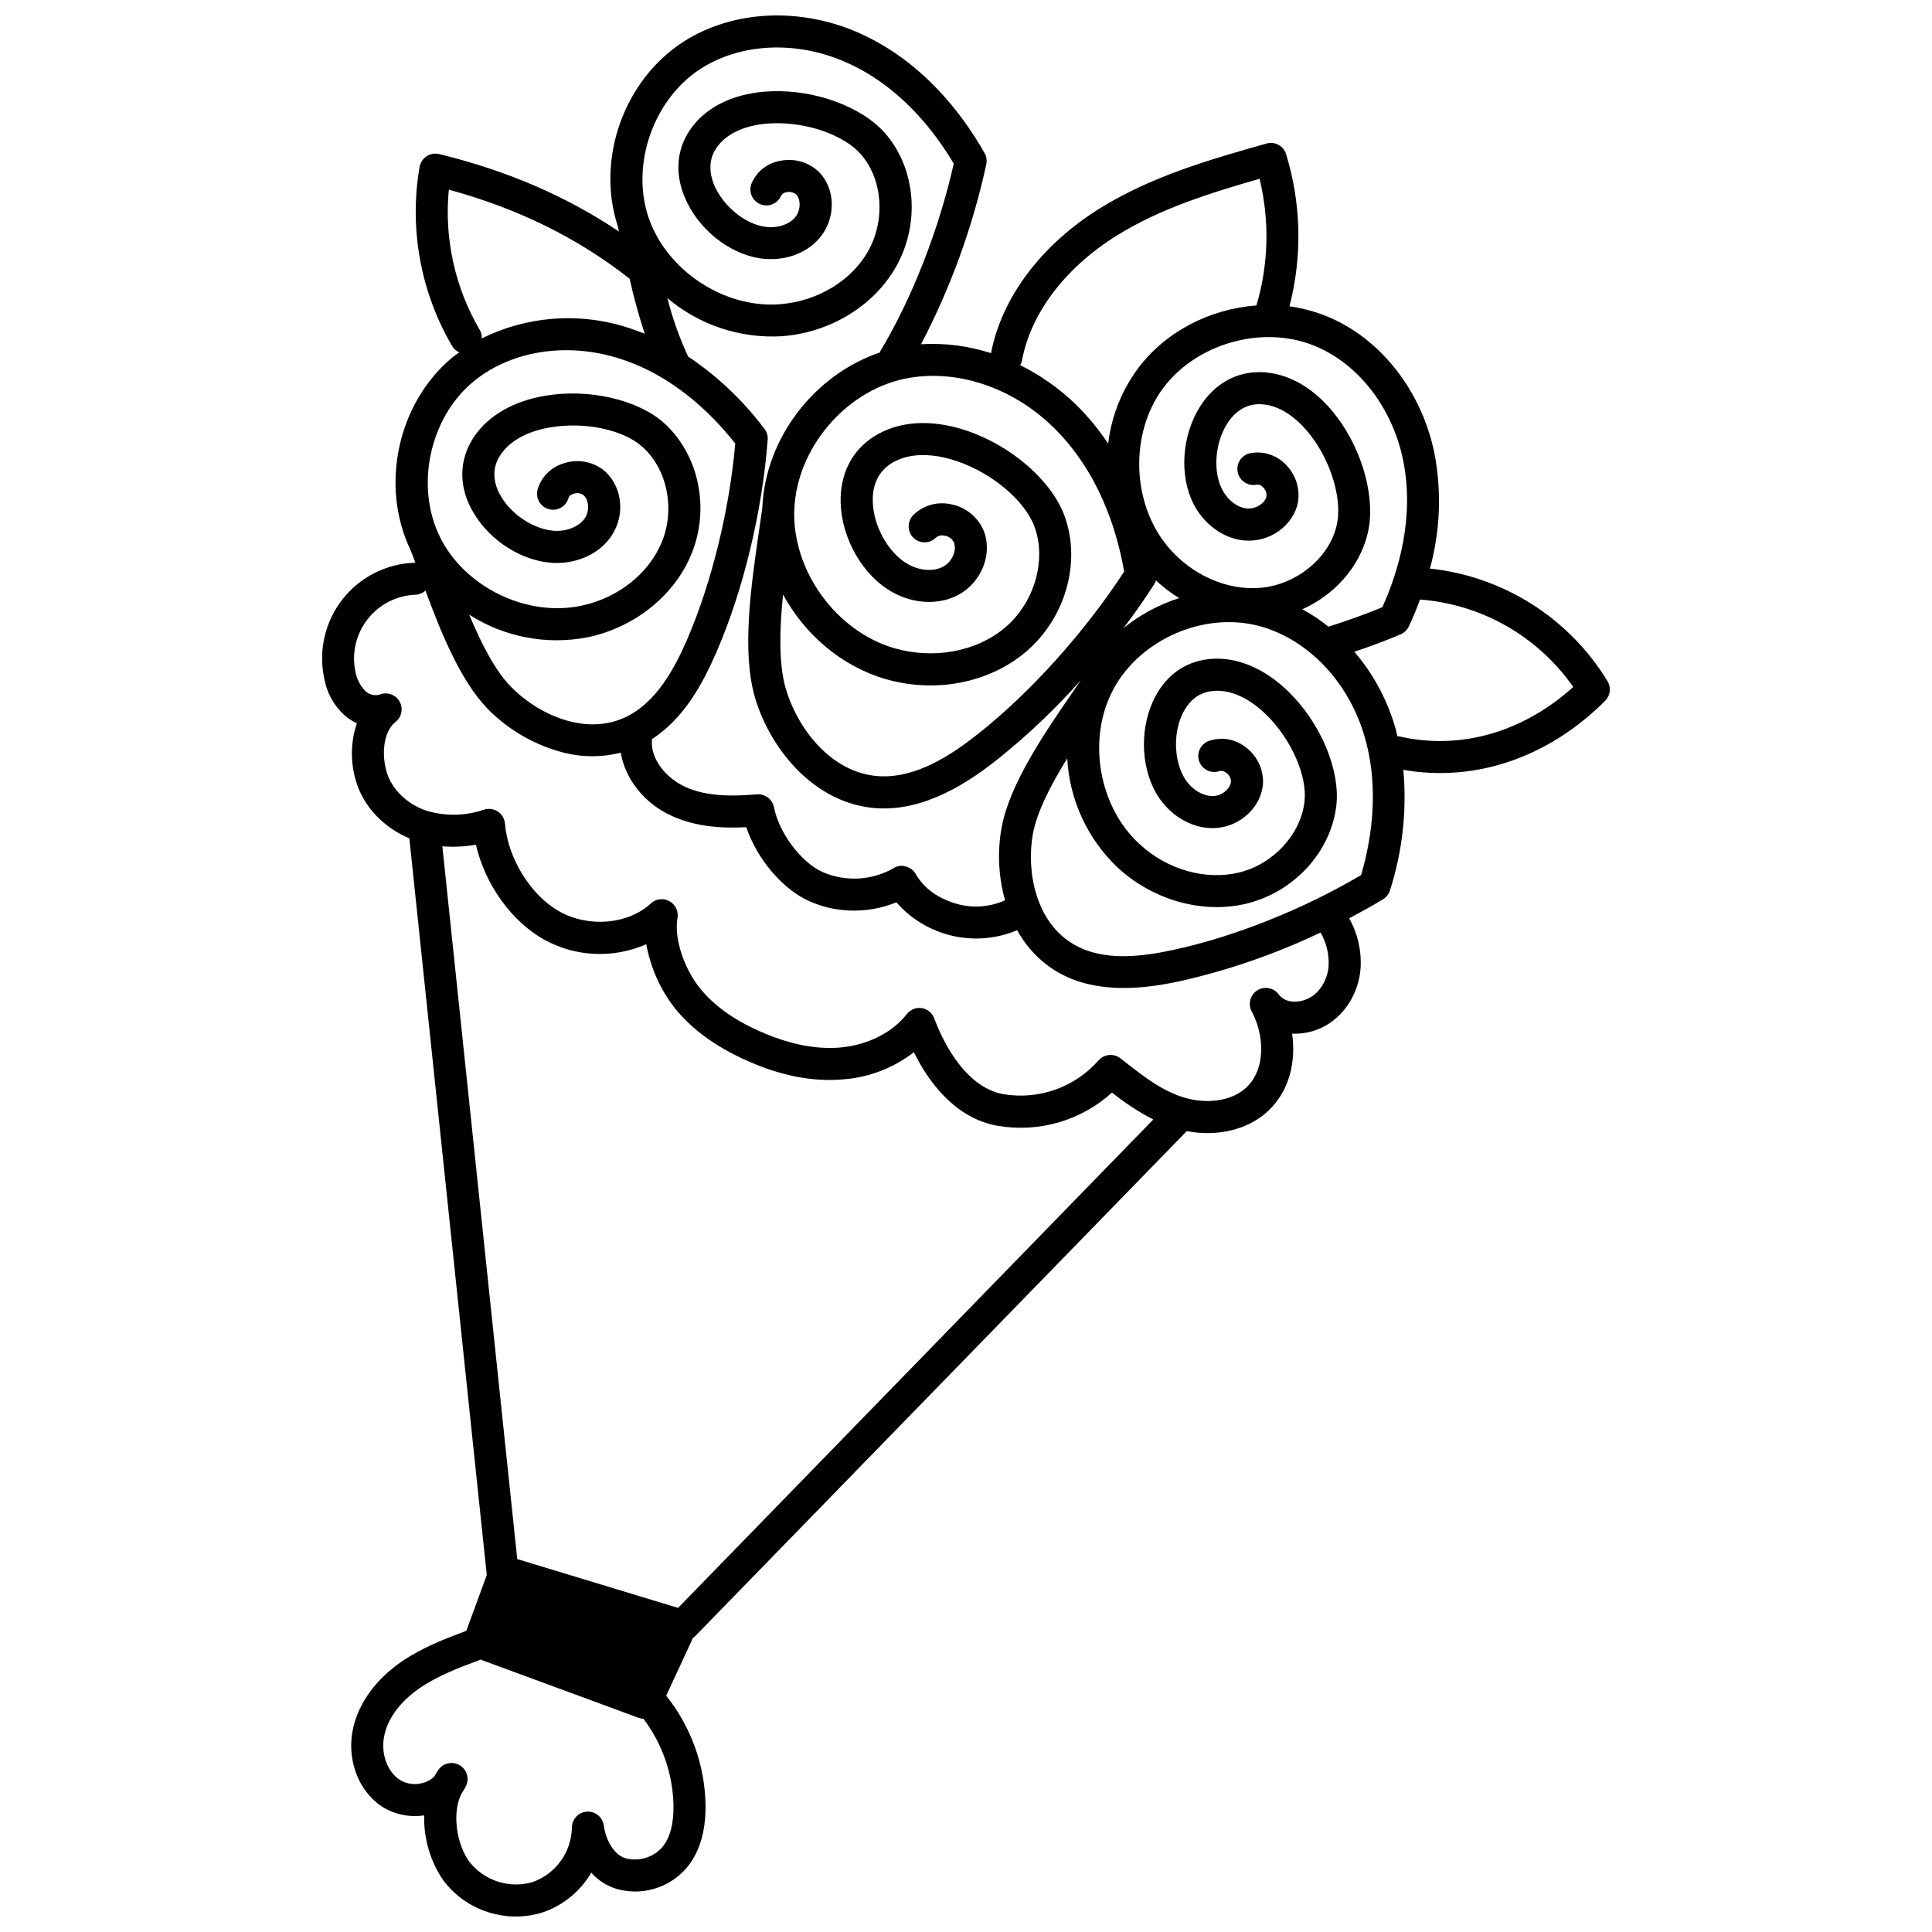 <?xml version="1.0" encoding="UTF-8"?>
<!-- Uploaded to: SVG Repo, www.svgrepo.com, Generator: SVG Repo Mixer Tools -->
<svg width="800px" height="800px" version="1.1" viewBox="144 144 512 512" xmlns="http://www.w3.org/2000/svg">
 <defs>
  <clipPath id="a">
   <path d="m229 148.09h342v503.81h-342z"/>
  </clipPath>
 </defs>
 <g clip-path="url(#a)">
  <path d="m570.02 324.54c-10.18-16.746-27.586-27.785-47.074-29.863 2.707-9.871 3.133-20.23 1.246-30.289-3.328-16.711-14.289-30.742-28.582-36.57-3.176-1.285-6.496-2.172-9.891-2.633 3.441-13.266 3.133-27.223-0.887-40.324-0.672-2.215-3.004-3.469-5.223-2.816-14.914 4.223-30.352 8.629-44.074 17.133-15.559 9.648-26.062 23.648-28.906 38.41h-0.004c-5.977-1.934-12.262-2.734-18.535-2.363 7.871-15.059 13.688-31.105 17.293-47.711 0.211-1.004 0.051-2.047-0.457-2.938-5.91-10.43-16.531-24.422-33.367-31.883-15.578-6.863-33.332-6.004-46.359 2.316-15.797 10.117-23.285 31.039-17.508 48.84 0.098 0.504 0.246 1.016 0.348 1.516-13.914-9.348-29.562-16.102-47.66-20.543-1.141-0.262-2.336-0.051-3.316 0.586-0.973 0.641-1.645 1.648-1.867 2.793-2.824 16.379 0.242 33.23 8.656 47.562 0.438 0.734 1.102 1.301 1.895 1.613-0.68 0.492-1.395 0.941-2.043 1.488-14.391 12.141-19.043 33.98-10.891 50.934 0.422 1.012 0.844 2.199 1.234 3.332-0.051 0.031-0.125-0.027-0.176 0v0.004c-7.477 0.246-14.461 3.785-19.086 9.664-4.621 5.879-6.414 13.5-4.891 20.824 0.637 3.812 2.527 7.301 5.379 9.91 0.984 0.875 2.094 1.602 3.289 2.156-1.676 5.008-1.738 10.418-0.172 15.465 1.992 6.648 7.262 12.133 14.09 15.016l20.52 195.23-5.418 14.781c-5.82 2.184-11.84 4.496-17.281 8.25-6.594 4.578-11.09 10.68-12.641 17.207-1.984 8.211 1.148 16.906 7.578 21.137l-0.004-0.004c3.324 2.098 7.297 2.918 11.184 2.32-0.172 6.121 1.594 12.137 5.043 17.195 3.406 4.57 8.344 7.766 13.906 9.004 4.117 0.965 8.414 0.797 12.441-0.48 5.422-1.848 10-5.586 12.891-10.531 1.766 2 4.047 3.477 6.594 4.269 3.266 0.957 6.738 0.965 10.008 0.023 3.273-0.938 6.211-2.793 8.469-5.34 3.562-4.102 5.32-9.84 5.203-17.051-0.211-10.484-3.875-20.613-10.43-28.805l7.106-15.305c0.164-0.137 0.316-0.23 0.477-0.367l130.38-133.94c8.141 1.531 16.105-0.332 21.414-5.203 5.863-5.398 7.555-13.285 6.504-20.625l0.004-0.004c2.75 0.117 5.484-0.449 7.961-1.645 5.633-2.707 9.66-8.832 10.168-15.555h0.004c0.309-4.656-0.738-9.301-3.012-13.371 3.078-1.641 6.117-3.293 8.953-5.031v-0.004c0.887-0.531 1.547-1.371 1.852-2.359 3.316-10.301 4.523-21.164 3.543-31.941 19.098 3.32 38.426-3.238 53.496-18.312 1.371-1.375 1.629-3.504 0.629-5.168zm-77.621-88.883c11.66 4.785 20.641 16.441 23.469 30.422 2.988 14.977-1.152 29.137-5.527 38.844-4.527 1.871-9.324 3.598-14.301 5.148-2.148-1.754-4.465-3.293-6.91-4.602 8.457-3.797 15.055-11.07 17.258-19.844 2.297-9.008-1.055-21.844-8.129-31.191-5.602-7.434-12.738-11.609-20.055-11.816-6.633-0.137-12.34 3.074-16.176 9.113-4.816 7.644-5.551 18.191-1.793 25.684 2.777 5.519 7.922 9.277 13.418 9.805 6.777 0.648 13.191-3.926 14.344-10.234 0.562-3.723-0.73-7.484-3.465-10.078-2.441-2.41-5.918-3.461-9.285-2.797-2.297 0.516-3.742 2.797-3.223 5.094 0.516 2.297 2.797 3.738 5.094 3.223 0.57-0.043 1.129 0.184 1.512 0.609 0.691 0.621 1.059 1.527 1.004 2.453-0.348 1.879-2.856 3.481-5.152 3.254-2.566-0.195-5.188-2.242-6.652-5.152-2.422-4.785-1.828-12.273 1.387-17.32 1.512-2.394 4.262-5.246 8.77-5.16 6.316 0.195 11.176 5.367 13.508 8.477 5.547 7.293 8.355 17.395 6.672 23.93-2.133 8.48-10.504 15.305-19.867 16.234-9.043 0.875-18.605-3.383-24.941-11.031-9.461-11.465-9.977-29.793-1.207-41.75 8.82-11.949 26.449-16.984 40.25-11.312zm-35.906 66.848c-5.356 1.707-10.348 4.394-14.723 7.926 2.945-3.894 5.688-7.836 8.199-11.742v0.004c0.152-0.277 0.266-0.578 0.336-0.887 1.898 1.77 3.973 3.344 6.188 4.699zm-41.633-63.059c2.328-12.531 11.512-24.566 25.145-33.051 11.496-7.148 24.773-11.27 37.793-15.016 2.688 11.066 2.402 22.648-0.828 33.57-12.316 0.902-24.254 6.945-31.629 17.004-4.188 5.777-6.828 12.531-7.668 19.617-2.469-3.731-5.32-7.191-8.504-10.328-4.371-4.242-9.375-7.777-14.832-10.48 0.258-0.402 0.438-0.852 0.523-1.316zm8.375 17.871c11.824 11.617 16.711 26.863 18.676 38.16-10.398 15.98-24.699 31.887-38.516 42.855-7.144 5.668-16.637 12.059-26.668 11.352-12.555-0.895-21.531-12.77-24.555-23.441-1.855-6.484-1.574-15.652-0.66-24.68 5.75 10.562 15.477 18.992 27.152 22.387 13.102 3.809 27.191 1.094 36.938-6.977 10.68-8.902 15.035-23.797 10.508-36.254-3.391-9.277-14.008-18.566-25.891-22.574-9.414-3.176-18.168-2.629-24.723 1.609-5.832 3.75-8.934 10.004-8.715 17.547 0.309 9.609 5.981 19.371 13.789 23.66 5.707 3.191 12.418 3.391 17.492 0.641 6.281-3.43 9.176-11.254 6.449-17.371h0.008c-1.684-3.562-5.019-6.059-8.91-6.676-3.531-0.652-7.152 0.484-9.676 3.035-1.586 1.73-1.484 4.41 0.223 6.019 1.715 1.582 4.387 1.477 5.977-0.23 0.59-0.441 1.348-0.602 2.066-0.438 1.082 0.121 2.039 0.766 2.562 1.723 0.914 2.086-0.422 5.215-2.754 6.465-2.496 1.383-6.156 1.191-9.316-0.582-5.137-2.844-9.199-9.965-9.387-16.5-0.141-3.168 0.637-7.477 4.789-10.176 5.871-3.738 13.41-2.043 17.449-0.676 9.414 3.176 18.094 10.496 20.629 17.441 3.242 8.98-0.098 20.234-7.981 26.82-7.598 6.305-18.773 8.297-29.152 5.336-15.473-4.488-27.129-20.598-26.547-36.711l0.02-0.082c0.617-16.062 13.406-31.273 29.16-34.605 13.406-2.828 28.559 2.106 39.562 12.922zm-93.461-95.152c10.629-6.781 25.367-7.426 38.375-1.68 14 6.152 23.168 17.766 28.602 26.863-3.859 17.273-11.043 35.738-19.449 49.695-0.07 0.113-0.059 0.25-0.129 0.363-17.344 5.883-30.375 22.695-31.145 41.117-0.297 2.023-0.582 4.223-0.941 6.535-2.012 13.996-4.551 31.402-1.082 43.531 3.461 12.168 13.383 25.609 27.609 28.895h0.004c1.48 0.352 2.984 0.582 4.504 0.688 13.113 0.938 24.852-7.066 32.531-13.18v0.004c7.824-6.285 15.105-13.215 21.773-20.719-0.715 1.012-1.383 2.031-2.164 3.16-7.477 10.863-16.734 24.363-18.84 35.941h-0.004c-1.137 6.391-0.82 12.953 0.926 19.207-3.84 1.73-8.148 2.117-12.234 1.094-3.66-0.934-8.602-3.117-11.461-8.09-0.562-0.98-1.5-1.684-2.598-1.949-1.086-0.367-2.281-0.207-3.234 0.426-5.793 3.312-12.812 3.68-18.918 0.992-5.637-2.566-11.492-10.406-12.777-17.109-0.418-2.125-2.359-3.602-4.519-3.441-6.129 0.5-13.145 0.711-19.055-2.004-4.691-2.129-9.25-7.102-8.781-12.523 0.012-0.043-0.031-0.051-0.023-0.094 8.691-5.574 13.688-15.137 17.148-23.137 7.066-16.27 12.137-37.273 13.543-56.203h0.004c0.09-1.02-0.203-2.035-0.824-2.848-5.617-7.508-12.469-14.008-20.262-19.223-2.305-4.973-4.144-10.152-5.488-15.469 8.48 7.16 19.395 10.773 30.473 10.086 12.688-0.992 24.195-8.004 30.062-18.324 6.496-11.348 5.371-25.898-2.695-35.297-6.078-7.066-18.465-11.711-30.195-11.285-9.301 0.297-16.848 3.731-21.211 9.609-3.922 5.281-4.606 11.828-1.859 18.43 3.434 8.328 11.609 14.965 19.988 16.246 6.07 0.879 12.102-1.125 15.688-5.309 4.457-5.156 4.41-13.051-0.109-17.625l-0.004 0.004c-2.711-2.598-6.535-3.691-10.215-2.926-3.383 0.559-6.25 2.805-7.602 5.957-0.898 2.16 0.129 4.641 2.293 5.539 2.16 0.895 4.641-0.129 5.539-2.293 0.324-0.488 0.844-0.812 1.426-0.891 0.883-0.191 1.809 0.023 2.519 0.582 1.379 1.406 1.211 4.375-0.281 6.121-1.672 1.969-4.859 2.93-8.059 2.449-5.305-0.789-11.043-5.555-13.383-11.102-1.086-2.648-1.797-6.559 0.855-10.125 3.789-5.094 10.855-6.074 14.715-6.184 9.18-0.32 19 3.168 23.43 8.328 5.699 6.633 6.438 17.387 1.801 25.594-4.481 7.894-13.477 13.266-23.363 14.031-14.816 1.152-30.109-9-34.832-23.07-4.727-14.074 1.41-31.391 13.93-39.391zm-66.828 32.094c18.438 5.043 34.156 12.809 47.91 23.609 1.086 4.914 2.422 9.773 4 14.555-1.805-0.68-3.606-1.355-5.481-1.918-12.52-3.762-26.004-2.625-37.715 3.184 0.07-0.789-0.117-1.578-0.527-2.258-6.57-11.219-9.438-24.227-8.188-37.172zm6.234 51.098c9.637-8.141 24.078-10.688 37.832-6.684 14.656 4.254 25.262 14.543 31.836 22.859-1.535 17.594-6.246 36.848-12.719 51.863-3.344 7.719-8.301 17.074-16.746 20.832-10.551 4.75-22.988-0.996-30.09-8.344-4.184-4.32-7.836-11.523-10.945-18.992 9.34 5.984 20.629 8.125 31.512 5.969 12.461-2.656 22.953-11.121 27.41-22.117 4.938-12.145 1.902-26.352-7.328-34.668-6.938-6.176-19.84-9.152-31.398-7.207-9.199 1.535-16.223 5.922-19.777 12.289-3.211 5.793-2.988 12.379 0.602 18.523 4.508 7.836 13.504 13.398 21.926 13.512 6.168 0.074 11.863-2.703 14.848-7.332 3.758-5.707 2.641-13.504-2.414-17.461l-0.004 0.008c-3.035-2.227-6.977-2.809-10.527-1.562-3.258 1.027-5.785 3.613-6.734 6.898-0.605 2.266 0.738 4.594 3.004 5.199 2.266 0.609 4.594-0.734 5.203-3 0.125-0.539 0.727-0.879 1.246-1.062 0.859-0.332 1.82-0.238 2.602 0.25 1.555 1.188 1.785 4.156 0.551 6.094-1.414 2.156-4.43 3.508-7.641 3.461-5.387-0.066-11.738-4.062-14.727-9.238-1.434-2.465-2.695-6.242-0.531-10.141 3.113-5.555 9.953-7.457 13.754-8.062 9.062-1.523 19.285 0.621 24.328 5.184 6.539 5.824 8.719 16.387 5.18 25.109-3.43 8.441-11.59 14.922-21.348 16.98-14.523 3.094-30.965-4.93-37.516-18.246 0.012-0.043-0.031-0.051-0.023-0.09-6.516-13.309-2.719-31.25 8.641-40.824zm53.297 377c0.098 5.031-0.953 8.84-3.09 11.309-2.453 2.652-6.172 3.723-9.66 2.781-3.137-0.941-5.238-5.043-5.715-8.637v-0.004c-0.281-2.231-2.254-3.856-4.496-3.703-2.246 0.152-3.981 2.031-3.957 4.277-0.07 3.164-1.102 6.234-2.953 8.801-1.852 2.566-4.441 4.512-7.422 5.578-3.035 0.898-6.269 0.855-9.277-0.117-3.012-0.977-5.652-2.84-7.582-5.348-3.262-4.543-4.644-12.703-2.043-17.938 0.465-0.652 0.875-1.344 1.219-2.066 0.941-1.984 0.223-4.356-1.664-5.481s-4.316-0.629-5.613 1.145c-0.402 0.574-0.773 1.172-1.109 1.789-0.82 0.852-1.867 1.457-3.016 1.742-2.078 0.617-4.324 0.32-6.172-0.816-3.481-2.285-5.144-7.332-4.008-12.078 1.031-4.465 4.34-8.797 9.211-12.16 4.769-3.297 10.453-5.469 15.977-7.508 0.051-0.031 0.109-0.105 0.164-0.137l42.191 15.535 0.492 0.113 0.004 0.008c0.184 0.035 0.367 0.051 0.555 0.039 4.996 6.598 7.781 14.602 7.965 22.875zm1.219-52.25-42.621-12.938-19.848-188.89c2.973 0.238 5.961 0.094 8.898-0.426 2.383 10.438 9.375 20.328 18.145 25.191h-0.004c8.328 4.574 18.305 5.008 26.996 1.18 1.105 6.09 3.648 11.832 7.418 16.742 4.445 5.644 10.895 10.355 19.062 14.027 8.875 4.012 17.41 5.719 25.355 5.07l0.004 0.004c6.941-0.445 13.59-2.961 19.09-7.223 3.59 7.277 10.195 16.773 21.074 19.285h-0.004c0.344 0.086 0.691 0.152 1.043 0.195 10.945 1.926 22.164-1.32 30.391-8.793 3.394 2.746 7.059 5.141 10.938 7.141zm172.4-170.07c-0.297 3.723-2.445 7.191-5.375 8.562-2.602 1.273-6.133 1.285-7.856-1.074v-0.004c-1.324-1.785-3.805-2.246-5.684-1.055-1.875 1.191-2.516 3.633-1.461 5.594 3.301 6.078 3.879 15.27-1.539 20.246-3.809 3.477-10.391 4.441-16.727 2.453-5.633-1.824-9.957-5.176-14.906-9.02l-1.66-1.297h-0.004c-1.793-1.367-4.34-1.094-5.805 0.621-6.305 7.129-15.848 10.496-25.227 8.898-10.824-1.977-16.727-15.844-18.246-20.027-0.512-1.461-1.781-2.519-3.309-2.766-1.527-0.242-3.062 0.371-4 1.602-3.894 4.981-10.578 8.273-17.859 8.855-6.519 0.5-13.629-0.969-21.207-4.375-6.953-3.086-12.285-6.977-15.891-11.555-3.641-4.586-6.805-12.418-5.801-18.457h0.004c0.301-1.785-0.57-3.562-2.164-4.418-1.586-0.895-3.574-0.648-4.891 0.613-6.027 5.535-16.387 6.453-24.113 2.184-7.684-4.258-13.781-14.07-14.559-23.355-0.102-1.281-0.777-2.445-1.84-3.168-1.078-0.719-2.422-0.918-3.664-0.543-5.066 1.758-10.57 1.816-15.676 0.172-4.902-1.785-8.812-5.609-10.137-10.051-1.422-4.598-0.945-10.805 2.293-13.324 1.68-1.305 2.137-3.656 1.059-5.492-1.074-1.836-3.348-2.59-5.309-1.762-1.312 0.344-2.711-0.012-3.703-0.941-1.395-1.438-2.324-3.262-2.668-5.234-1-4.879 0.199-9.949 3.277-13.859 3.074-3.914 7.719-6.273 12.695-6.453 0.969-0.051 1.891-0.438 2.606-1.098 4.18 11.332 9.328 23.934 16.434 31.281 5.644 5.769 12.789 9.848 20.629 11.777 4.836 1.16 9.879 1.129 14.699-0.09 1.145 6.93 6.215 13.457 13.551 16.762 6.426 2.922 13.395 3.309 19.699 2.981 2.824 8.32 9.508 16.355 16.648 19.57h0.004c1.695 0.754 3.453 1.348 5.254 1.781 5.969 1.367 12.215 0.863 17.887-1.445 3.883 4.438 9.066 7.539 14.812 8.867 5.746 1.328 11.762 0.809 17.199-1.477 2.477 4.562 6.144 8.375 10.605 11.031 2.625 1.523 5.469 2.637 8.43 3.297 8.602 1.984 17.637 0.59 24.332-0.871h0.004c12.777-2.898 25.195-7.207 37.027-12.836 1.562 2.691 2.301 5.785 2.125 8.895zm8.625-24.145c-15.188 8.996-33.621 16.371-49.566 19.789-8.215 1.805-18.695 3.262-26.672-1.453-9.98-5.832-12.578-19.285-10.742-29.312 1.109-5.93 4.852-13.082 9.094-19.941l-0.004-0.008c0.586 11.07 5.422 21.488 13.5 29.078 9.391 8.57 22.406 12.188 33.93 9.445 12.73-3.07 22.535-13.832 23.898-26.148 0.996-9.223-4.062-21.453-12.387-29.738-6.582-6.574-14.262-9.742-21.504-8.93-6.574 0.746-11.809 4.723-14.746 11.23-3.734 8.242-2.996 18.824 1.77 25.719 3.543 5.043 9.113 8.07 14.617 7.816 6.809-0.254 12.559-5.723 12.816-12.113v0.004c0.043-3.758-1.758-7.301-4.824-9.477-2.746-2.074-6.348-2.625-9.59-1.477-1.055 0.395-1.91 1.195-2.375 2.223-0.465 1.027-0.5 2.195-0.102 3.25 0.402 1.051 1.203 1.902 2.231 2.363 1.031 0.461 2.199 0.492 3.25 0.09 0.574-0.078 1.148 0.086 1.594 0.453 0.77 0.488 1.258 1.312 1.316 2.223-0.059 1.949-2.34 3.902-4.664 3.977-2.551 0.105-5.441-1.52-7.273-4.164-3.066-4.453-3.519-11.922-1.043-17.359 1.211-2.598 3.519-5.805 7.988-6.297 6.266-0.73 11.816 3.731 14.574 6.5 6.481 6.461 10.668 16.055 9.902 22.762-0.965 8.707-8.289 16.645-17.418 18.848-8.848 2.094-18.906-0.75-26.234-7.496-10.98-9.984-14.035-28.07-6.969-41.121l0.02-0.082c7.106-13.039 23.703-20.402 38.234-16.742 12.258 3.137 22.77 13.449 27.469 26.863 5.059 14.453 2.863 29.062-0.094 39.227zm10.012-36.762c-0.125-0.027-0.27 0.027-0.395 0h0.004c-0.41-1.785-0.922-3.547-1.527-5.273-2.207-6.277-5.562-12.09-9.895-17.141 4.246-1.414 8.391-2.941 12.262-4.617 0.961-0.414 1.738-1.164 2.184-2.109 1.012-2.117 2.008-4.547 2.953-7.117l0.082 0.02c16.301 1.254 31.176 9.758 40.52 23.164-13.375 12.07-30.02 16.809-46.191 13.074z"/>
 </g>
</svg>